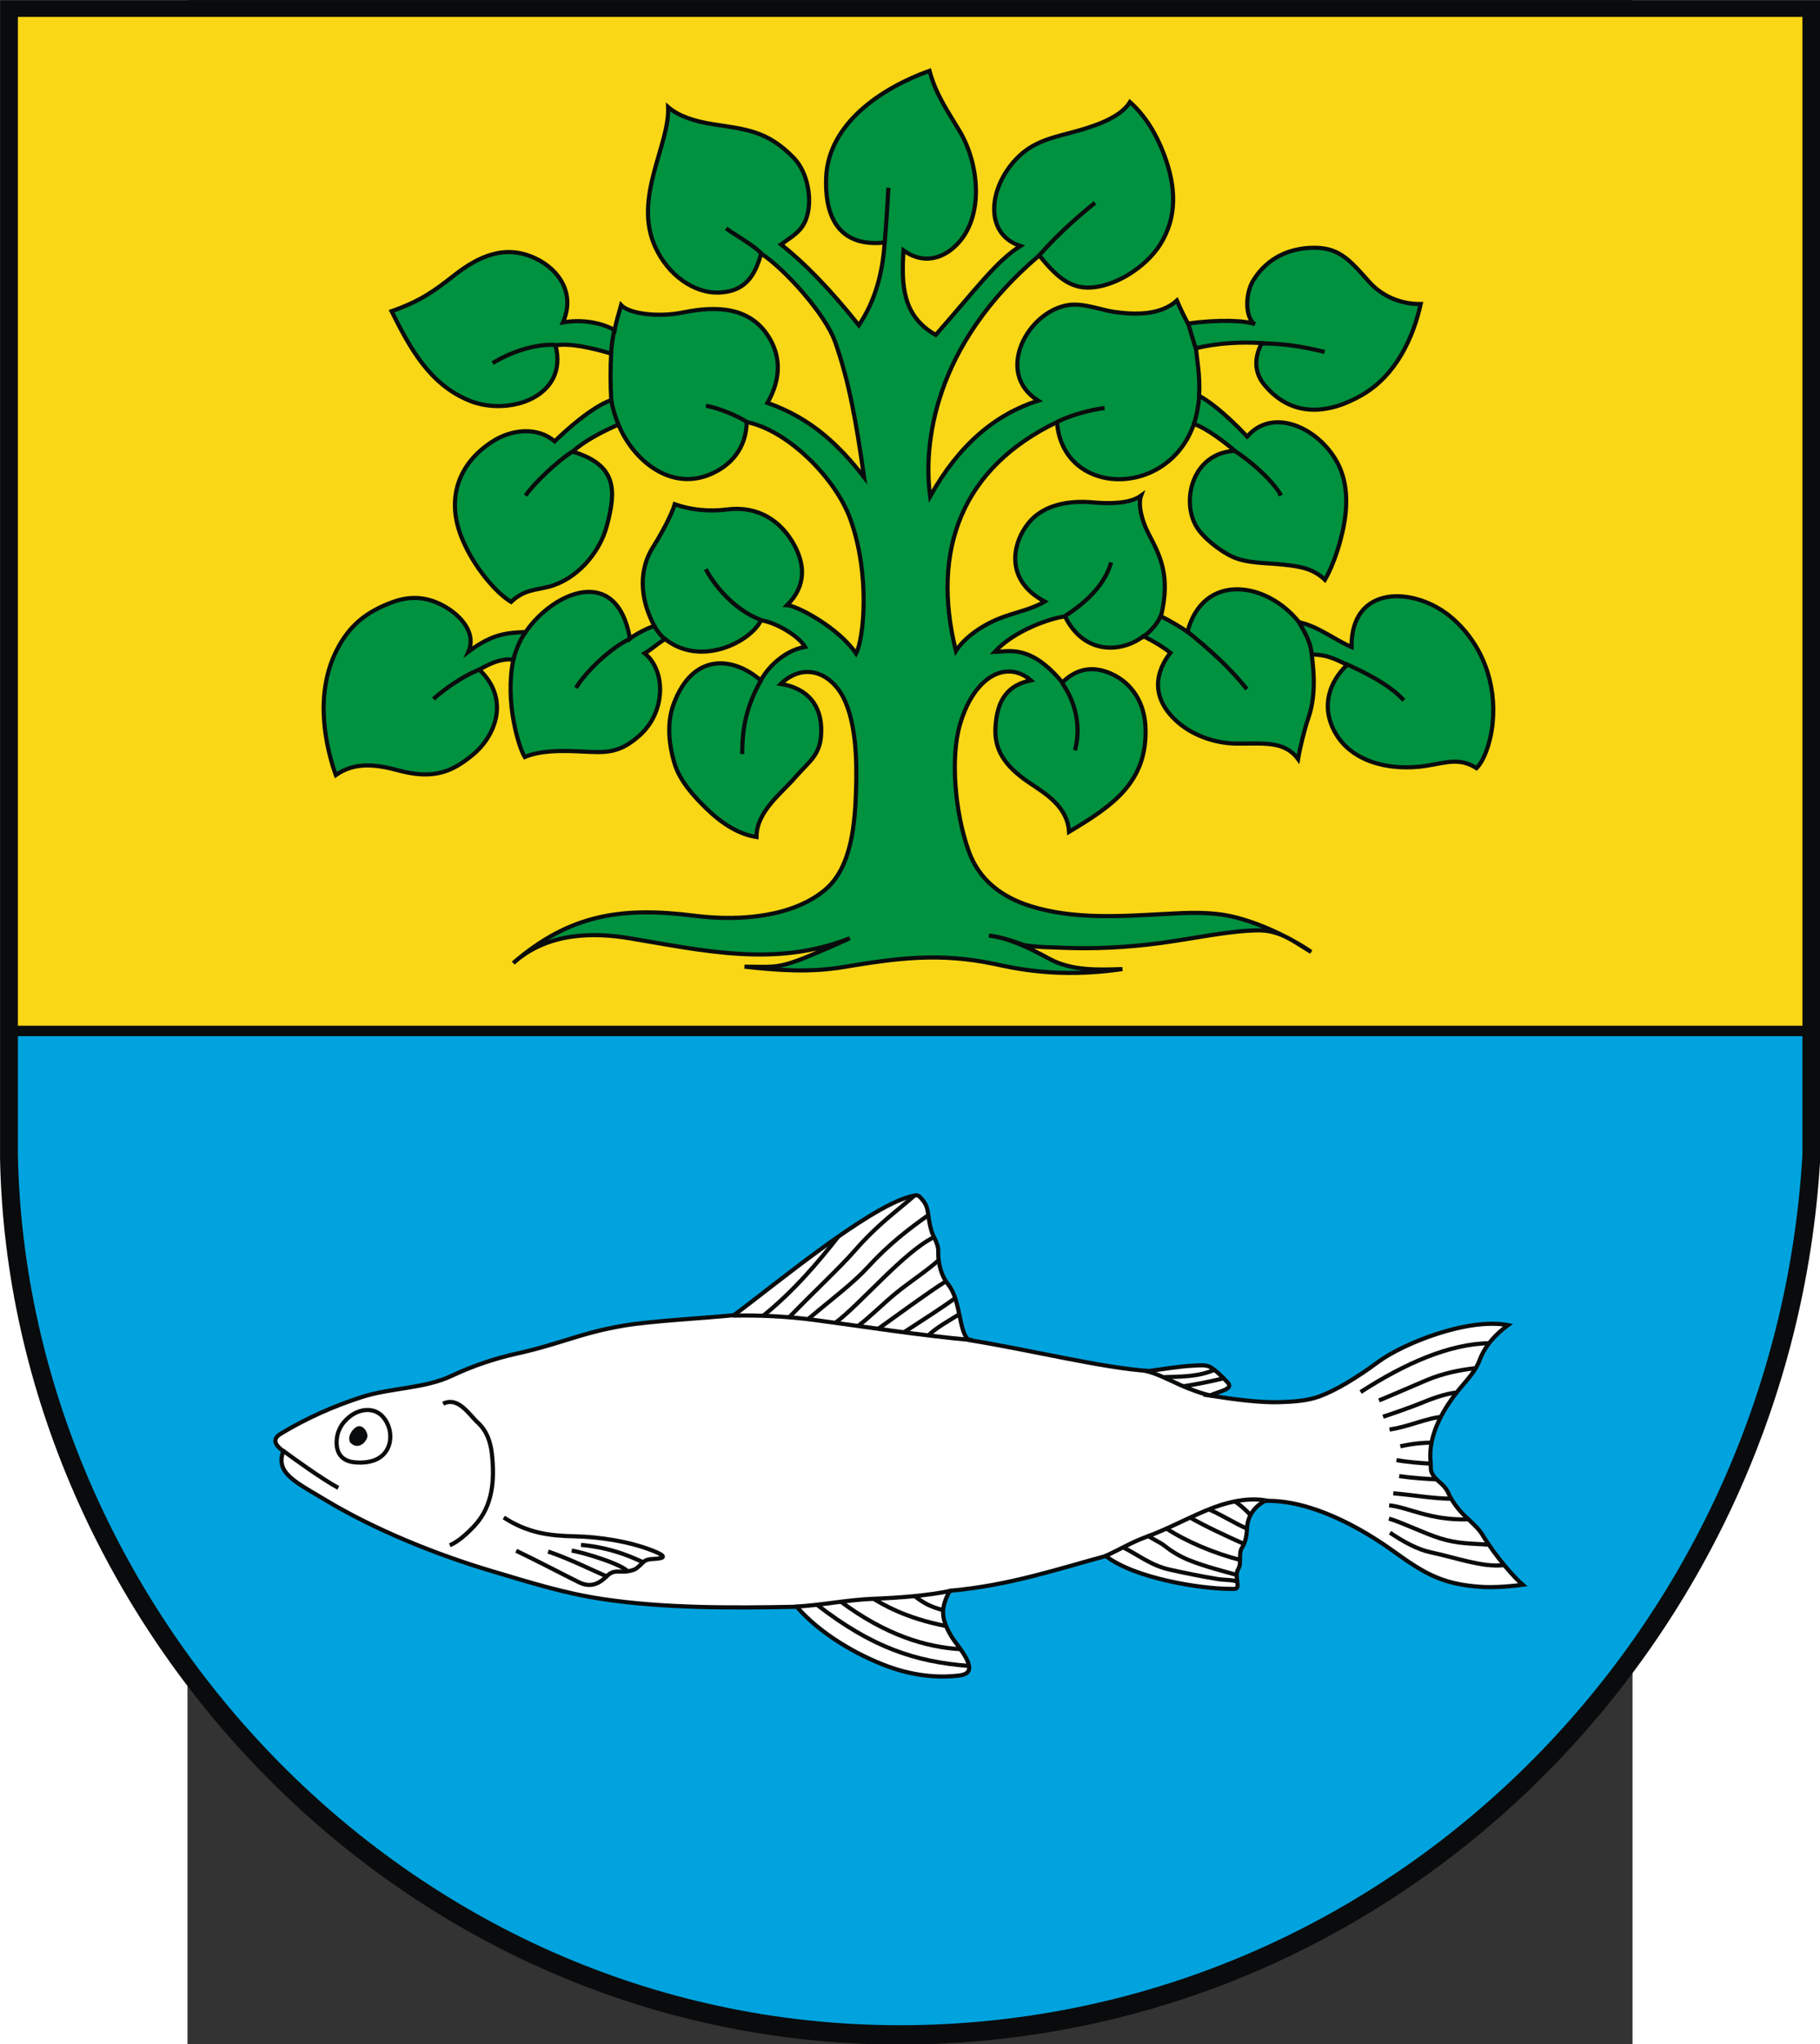<?xml version="1.0" encoding="UTF-8" standalone="no"?>
<!-- Creator: CorelDRAW -->
<svg
   xmlns:dc="http://purl.org/dc/elements/1.1/"
   xmlns:cc="http://web.resource.org/cc/"
   xmlns:rdf="http://www.w3.org/1999/02/22-rdf-syntax-ns#"
   xmlns:svg="http://www.w3.org/2000/svg"
   xmlns="http://www.w3.org/2000/svg"
   xmlns:sodipodi="http://sodipodi.sourceforge.net/DTD/sodipodi-0.dtd"
   xmlns:inkscape="http://www.inkscape.org/namespaces/inkscape"
   xml:space="preserve"
   width="744"
   height="835.459"
   style="shape-rendering:geometricPrecision; text-rendering:geometricPrecision; image-rendering:optimizeQuality; fill-rule:evenodd; clip-rule:evenodd"
   viewBox="0 0 210 297"
   id="svg2"
   sodipodi:version="0.32"
   inkscape:version="0.45.1"
   sodipodi:docname="POL gmina Kobylanka COA.svg"
   inkscape:output_extension="org.inkscape.output.svg.inkscape"
   sodipodi:docbase="C:\Users\Mistrz\Desktop"
   version="1.0"><rect x="0" y="0" width="210" height="297" fill="#333333" stroke="none"/><sodipodi:namedview
   inkscape:window-height="480"
   inkscape:window-width="640"
   inkscape:pageshadow="2"
   inkscape:pageopacity="0.0"
   guidetolerance="10.0"
   gridtolerance="10.0"
   objecttolerance="10.0"
   borderopacity="1.0"
   bordercolor="#666666"
   pagecolor="#ffffff"
   id="base" />
 <defs
   id="defs4">
  <style
   type="text/css"
   id="style6">
   
    .str1 {stroke:#0A0B0C;stroke-width:0.076}
    .str0 {stroke:#0A0B0C;stroke-width:0.353}
    .fil4 {fill:none}
    .fil3 {fill:#00923F}
    .fil0 {fill:#0A0B0C}
    .fil5 {fill:white}
    .fil1 {fill:#00A3DE}
    .fil2 {fill:#F9D716}
   
  </style>
 </defs>
 <g
   id="Warstwa_x0020_1"
   transform="matrix(1.706,0,0,1.706,-74.108,-104.816)">
  <g
   id="_73310736">
   <path
   id="_73494200"
   class="fil0"
   d="M 27.474,61.447 L 182.526,61.447 L 182.526,160.112 C 180.122,201.203 146.952,234.979 105.109,235.554 C 61.602,236.099 28.248,199.646 27.474,160.112 L 27.474,61.447 L 27.474,61.447 z "
   style="fill:#0a0b0c" />
   <path
   id="_73494128"
   class="fil1"
   d="M 181.006,149.68 L 181.006,159.799 C 178.649,200.164 146.129,233.343 105.107,233.907 C 62.453,234.443 29.754,198.635 28.994,159.799 L 28.994,149.68 L 181.006,149.68 z "
   style="fill:#00a3de" />
   <polygon
   id="_73494056"
   class="fil2"
   points="28.994,62.879 181.006,62.879 181.006,148.794 28.994,148.794 28.994,62.879 "
   style="fill:#f9d716" />
   <g
   id="g14">
    <path
   id="_73493984"
   class="fil3 str0"
   d="M 92.318,83.034 C 91.885,84.375 91.336,86.277 88.674,86.357 C 86.657,86.418 84.413,84.947 83.28,82.458 C 81.379,78.279 84.521,73.815 84.385,70.558 C 85.316,71.365 86.711,71.786 88.243,72.026 C 90.977,72.455 92.838,72.551 95.102,74.904 C 96.292,76.14 96.737,78.547 96.115,80.15 C 95.706,81.204 94.864,81.626 93.998,82.257 C 95.968,83.802 98.163,86.048 100.63,89.139 C 101.994,87.113 102.657,84.747 102.828,82.093 C 98.558,82.552 97.727,79.368 97.846,76.538 C 98.037,72.01 102.473,68.97 106.647,67.47 C 107.198,69.496 108.177,70.868 109.216,72.606 C 110.93,75.472 111.395,80.259 108.645,82.576 C 107.382,83.64 105.86,83.805 104.435,82.765 C 104.242,85.785 104.361,88.353 107.178,89.965 C 110.628,86.046 112.313,83.699 114.393,82.387 C 111.16,81.329 111.713,77.184 114.273,74.743 C 115.733,73.351 117.443,73.101 119.338,72.562 C 121.174,72.039 122.993,71.322 123.724,70.133 C 125.063,71.321 126.008,72.936 126.642,74.638 C 127.644,77.33 127.785,79.911 126.284,82.286 C 125.1,84.158 122.399,85.961 120.082,85.931 C 118.466,85.91 117.317,84.829 115.999,83.19 C 106.919,90.877 106.112,99.398 106.703,103.717 C 109.171,99.277 112.291,96.712 115.902,95.561 C 112.15,93.2 115.001,87.945 118.482,87.419 C 119.757,87.227 121.235,87.833 122.357,87.998 C 124.2,88.269 126.351,88.281 127.722,87.037 C 128.014,87.714 128.327,88.371 128.669,88.999 C 131.179,88.638 133.603,88.723 134.379,89.057 C 133.564,88.591 133.477,86.522 134.243,85.294 C 135.5,83.281 137.413,82.646 138.99,82.553 C 141.454,82.408 142.34,83.467 144.093,85.435 C 145.107,86.573 146.67,87.352 148.49,87.33 C 147.856,90.179 146.415,93.365 143.53,95.055 C 140.676,96.727 137.506,97.063 135.152,94.185 C 134.297,93.139 134.303,91.872 134.96,90.657 C 133.088,90.545 131.216,90.655 129.345,91.089 C 129.44,92.147 129.714,93.479 129.611,95.141 C 130.353,95.552 131.644,96.446 133.711,98.619 C 135.878,96.082 139.766,97.855 141.368,100.795 C 142.023,101.999 142.283,103.509 142.077,105.287 C 141.844,107.303 141.053,109.59 140.332,110.816 C 139.276,109.81 138.117,109.675 136.817,109.528 C 135.404,109.368 133.698,109.438 132.426,108.842 C 131.434,108.378 129.913,107.237 129.336,106.197 C 128.082,103.935 129.122,100.005 132.657,99.833 C 131.959,99.228 130.224,97.87 129.169,97.553 C 126.945,103.953 117.97,103.738 117.51,97.386 C 109.462,101.249 106.739,108.234 108.897,116.876 C 109.572,115.822 111.052,114.662 112.94,113.981 C 114.147,113.546 115.468,113.281 116.457,112.665 C 113.091,110.891 113.644,107.783 115.065,106.002 C 116.358,104.38 118.592,104.048 120.544,104.223 C 121.907,104.345 123.695,104.359 124.67,103.654 C 124.379,104.449 124.775,105.866 125.279,106.832 C 126.286,108.762 127.201,110.409 126.368,113.927 C 127.079,114.271 128.213,114.945 128.62,115.249 C 129.991,110.098 135.44,111.011 138.125,114.432 C 139.775,114.779 141.155,115.927 142.599,116.541 C 142.546,111.15 148.049,111.387 151.148,114.056 C 153.75,116.298 154.969,119.661 154.614,123.06 C 154.435,124.778 153.855,126.243 153.247,126.856 C 151.776,125.932 150.679,126.386 148.992,126.654 C 146.019,127.127 142.358,126.436 140.984,123.397 C 140.115,121.475 140.681,119.55 142.218,118.058 C 141.202,117.55 140.431,117.177 139.212,117.177 C 139.284,117.96 139.683,120.388 138.932,122.546 C 138.595,123.514 138.191,125.178 138.044,126.084 C 136.868,124.497 135.1,124.789 132.781,124.766 C 130.977,124.749 128.959,124.062 127.579,122.744 C 124.712,120.007 126.891,117.423 127.172,117.031 C 126.61,116.586 125.872,116.119 124.876,115.62 C 122.991,117.06 119.817,117.217 118.191,113.934 C 116.938,114.088 113.848,115.146 112.197,116.961 C 113.425,116.931 115.253,116.291 117.967,119.562 C 119.266,118.269 120.698,118.188 122.081,118.794 C 124.003,119.638 124.948,121.401 125.042,123.29 C 125.277,128.071 122.187,130.09 118.536,132.282 C 118.398,130.105 116.507,129.017 115.157,128.105 C 112.971,126.627 112.182,125.243 112.267,123.431 C 112.387,120.882 113.445,119.765 115.285,119.379 C 113.275,117.642 110.502,118.932 109.263,123.072 C 108.409,125.925 108.809,130.588 109.973,133.884 C 110.883,136.464 112.918,137.889 115.312,138.625 C 118.974,139.752 122.903,139.478 126.733,139.272 C 128.645,139.169 130.54,139.06 132.461,139.501 C 134.773,140.031 137.471,141.335 139.161,142.509 C 137.797,141.719 136.587,140.648 134.626,140.67 C 132.189,140.697 129.237,141.361 126.244,141.761 C 123.432,142.137 120.577,142.254 118.305,142.163 C 117.083,142.114 115.883,142.118 114.715,141.931 C 113.77,141.594 112.776,141.232 111.707,141.113 C 113.537,141.353 115.194,142.194 116.873,143.101 C 118.796,144.142 121.076,144.034 123.077,143.968 C 117.549,144.779 113.776,143.872 112.207,143.538 C 107.495,142.538 103.813,143.046 99.336,143.793 C 96.463,144.273 93.842,144.083 90.893,143.762 C 93.011,143.762 93.534,143.927 95.437,143.233 C 96.455,142.862 99.044,141.732 99.858,141.343 C 93.57,143.837 87.411,142.399 81.109,141.345 C 78.14,140.847 74.147,140.785 71.191,143.458 C 76.011,139.285 80.485,138.65 86.577,139.421 C 90.816,139.958 95.153,139.415 97.769,137.205 C 100.047,135.28 100.301,131.483 100.392,128.716 C 100.472,126.273 100.432,122.519 99.037,120.372 C 97.95,118.698 95.883,117.88 93.978,119.684 C 96.294,120.053 97.473,121.539 97.427,123.753 C 97.385,125.776 96.418,126.238 95.176,127.679 C 94.022,129.018 91.91,130.557 91.91,132.72 C 90.484,132.508 89.045,131.654 87.666,130.317 C 86.573,129.259 85.374,127.944 84.924,126.444 C 84.484,124.976 84.234,123.082 84.842,121.427 C 86.498,116.92 90.004,117.384 92.279,119.391 C 92.747,118.467 94.157,116.862 96.05,116.528 C 95.439,115.513 93.462,114.423 92.3,114.264 C 91.432,116.072 87.206,118.293 84.129,115.866 C 83.495,116.23 83.016,116.711 82.382,117.076 C 84.228,118.567 84.177,122.099 81.945,124.08 C 80.145,125.678 79.022,125.532 76.879,125.433 C 75.064,125.348 73.472,125.368 72.173,125.909 C 71.698,125.191 70.439,121.24 71.204,117.608 C 70.179,117.522 69.431,117.841 68.293,118.46 C 70.944,120.969 69.688,124.117 67.736,125.728 C 65.893,127.248 64.298,127.832 61.375,127.041 C 59.55,126.548 57.718,126.296 56.076,127.444 C 55.331,125.352 54.131,120.743 56.17,116.777 C 57.25,114.676 58.691,113.534 60.921,112.712 C 62.708,112.054 64.285,112.366 65.715,113.314 C 67.035,114.188 67.983,115.568 67.374,116.94 C 69.516,115.336 70.744,115.346 72.247,115.262 C 74.6,111.85 80.022,109.459 81.132,115.823 C 81.459,115.54 82.846,114.798 83.22,114.766 C 81.898,112.317 81.925,109.879 83.094,108.036 C 83.919,106.735 84.718,105.177 84.947,104.382 C 86.205,104.84 87.837,105.032 89.37,104.831 C 92.043,104.48 94.048,105.803 95.171,107.937 C 96.016,109.542 96.166,111.329 94.518,112.977 C 95.374,113.022 98.912,114.896 100.394,117.093 C 101.049,115.865 101.621,110.42 99.912,105.662 C 98.665,102.189 94.604,98.09 91.079,97.382 C 91.029,99.642 89.719,101.089 87.993,101.826 C 84.575,103.287 81.401,100.631 80.151,97.596 C 78.656,98.256 77.283,98.983 76.245,99.897 C 80.066,101.044 79.962,103.224 79.157,106.238 C 78.535,108.563 76.573,110.8 74.208,111.409 C 73.03,111.712 72.094,111.664 71.007,112.698 C 69.773,111.969 67.83,109.758 66.815,107.27 C 65.495,104.037 66.4,101.02 69.354,99.082 C 71.093,97.941 73.281,97.794 74.719,99.023 C 75.611,98.154 77.862,96.101 79.54,95.512 C 79.464,94.154 79.46,92.833 79.531,91.55 C 77.832,91.06 76.08,90.649 74.793,90.848 C 75.933,95.247 70.806,96.929 67.455,95.558 C 64.067,94.172 62.407,91.105 60.828,87.946 C 63.284,87.073 64.405,86.264 66.135,84.907 C 68.265,83.236 70.524,82.214 73.124,83.462 C 75.121,84.42 76.496,86.475 75.421,88.899 C 77.49,88.529 79.282,89.183 79.827,89.578 C 79.986,88.663 80.176,88.212 80.379,87.425 C 81.013,88.115 83.377,88.509 85.698,88.041 C 88.534,87.47 91.461,87.548 93.053,90.299 C 93.879,91.728 94.096,93.56 92.844,95.749 C 96.586,97.067 98.918,99.327 101.076,102.077 C 100.412,97.381 99.79,93.891 98.602,90.532 C 97.79,88.235 94.406,84.427 92.318,83.034 L 92.318,83.034 z "
   style="fill:#00923f;stroke:#0a0b0c;stroke-width:0.353" />
    <path
   id="_73493912"
   class="fil4 str0"
   d="M 89.317,80.889 C 89.98,81.386 91.757,82.36 92.342,83.061"
   style="fill:none;stroke:#0a0b0c;stroke-width:0.353" />
    <path
   id="_73493840"
   class="fil4 str0"
   d="M 103.145,77.428 C 103.062,79.036 102.957,80.644 102.82,82.252"
   style="fill:none;stroke:#0a0b0c;stroke-width:0.353" />
    <path
   id="_73493768"
   class="fil4 str0"
   d="M 120.745,78.708 C 118.99,80.124 117.33,81.647 115.837,83.362"
   style="fill:none;stroke:#0a0b0c;stroke-width:0.353" />
    <path
   id="_73493696"
   class="fil4 str0"
   d="M 140.304,91.412 C 138.476,90.956 136.793,90.683 134.782,90.683"
   style="fill:none;stroke:#0a0b0c;stroke-width:0.353" />
    <path
   id="_73493624"
   class="fil4 str0"
   d="M 128.674,88.936 C 128.87,89.646 129.088,90.373 129.346,91.176"
   style="fill:none;stroke:#0a0b0c;stroke-width:0.353" />
    <path
   id="_73493552"
   class="fil4 str0"
   d="M 129.636,95.167 C 129.563,95.875 129.408,96.963 129.14,97.601"
   style="fill:none;stroke:#0a0b0c;stroke-width:0.353" />
    <path
   id="_73493480"
   class="fil4 str1"
   d="M 133.267,100.095 C 133.998,101.192 136.375,102.289 136.375,103.66"
   style="fill:none;stroke:#0a0b0c;stroke-width:0.076" />
    <path
   id="_73493408"
   class="fil4 str0"
   d="M 121.565,96.19 C 120.437,96.298 118.228,96.925 117.445,97.436"
   style="fill:none;stroke:#0a0b0c;stroke-width:0.353" />
    <path
   id="_73493336"
   class="fil4 str0"
   d="M 122.12,109.34 C 121.613,111.128 120.179,112.637 118.108,113.956"
   style="fill:none;stroke:#0a0b0c;stroke-width:0.353" />
    <path
   id="_73493264"
   class="fil4 str0"
   d="M 136.604,103.637 C 135.847,102.3 133.821,100.544 132.494,99.751"
   style="fill:none;stroke:#0a0b0c;stroke-width:0.353" />
    <path
   id="_73493192"
   class="fil4 str0"
   d="M 126.387,113.755 C 126.123,114.634 125.093,115.565 124.677,115.77"
   style="fill:none;stroke:#0a0b0c;stroke-width:0.353" />
    <path
   id="_73493120"
   class="fil4 str0"
   d="M 128.577,115.182 C 129.233,115.765 131.641,117.566 133.681,120.128"
   style="fill:none;stroke:#0a0b0c;stroke-width:0.353" />
    <path
   id="_73493048"
   class="fil4 str0"
   d="M 138.029,114.277 C 138.545,115.179 139.184,116.118 139.227,117.406"
   style="fill:none;stroke:#0a0b0c;stroke-width:0.353" />
    <path
   id="_73479176"
   class="fil4 str0"
   d="M 142.039,117.952 C 143.294,118.486 145.819,119.685 147.051,121.08"
   style="fill:none;stroke:#0a0b0c;stroke-width:0.353" />
    <path
   id="_73479104"
   class="fil4 str0"
   d="M 117.91,119.548 C 119.422,121.683 119.437,123.892 119.04,125.339"
   style="fill:none;stroke:#0a0b0c;stroke-width:0.353" />
    <path
   id="_73479032"
   class="fil4 str0"
   d="M 92.298,119.355 C 91.103,121.534 90.695,123.263 90.695,125.653"
   style="fill:none;stroke:#0a0b0c;stroke-width:0.353" />
    <path
   id="_73478960"
   class="fil4 str0"
   d="M 92.3,114.243 C 89.858,113.327 88.19,111.062 87.592,109.912"
   style="fill:none;stroke:#0a0b0c;stroke-width:0.353" />
    <path
   id="_73478888"
   class="fil4 str0"
   d="M 84.262,115.957 C 83.893,115.743 83.449,115.203 83.175,114.705"
   style="fill:none;stroke:#0a0b0c;stroke-width:0.353" />
    <path
   id="_73478816"
   class="fil4 str0"
   d="M 81.156,115.828 C 79.452,116.618 77.305,118.721 76.538,120.02"
   style="fill:none;stroke:#0a0b0c;stroke-width:0.353" />
    <path
   id="_73478744"
   class="fil4 str0"
   d="M 72.267,115.269 C 71.799,115.781 71.33,116.996 71.17,117.751"
   style="fill:none;stroke:#0a0b0c;stroke-width:0.353" />
    <path
   id="_73478672"
   class="fil4 str0"
   d="M 68.463,118.42 C 67.053,118.875 65.229,120.203 64.391,120.967"
   style="fill:none;stroke:#0a0b0c;stroke-width:0.353" />
    <path
   id="_73478600"
   class="fil4 str0"
   d="M 76.324,99.843 C 75.022,100.619 72.893,102.667 72.235,103.645"
   style="fill:none;stroke:#0a0b0c;stroke-width:0.353" />
    <path
   id="_73478528"
   class="fil4 str0"
   d="M 79.531,95.508 C 79.656,96.176 79.855,96.882 80.161,97.641"
   style="fill:none;stroke:#0a0b0c;stroke-width:0.353" />
    <path
   id="_73478456"
   class="fil4 str0"
   d="M 79.818,89.506 C 79.66,90.138 79.56,90.897 79.52,91.592"
   style="fill:none;stroke:#0a0b0c;stroke-width:0.353" />
    <path
   id="_73478384"
   class="fil4 str0"
   d="M 74.814,90.815 C 73.007,90.695 70.861,91.482 69.43,92.365"
   style="fill:none;stroke:#0a0b0c;stroke-width:0.353" />
    <path
   id="_73478312"
   class="fil4 str0"
   d="M 91.138,97.406 C 90.368,96.866 88.445,96.093 87.599,96.006"
   style="fill:none;stroke:#0a0b0c;stroke-width:0.353" />
   </g>
   <g
   id="g43">
    <path
   id="_73476032"
   class="fil5 str0"
   d="M 51.606,185.022 C 50.596,184.293 50.867,183.85 51.416,183.519 C 53.678,182.159 55.96,181.171 58.249,180.429 C 60.781,179.609 63.594,179.711 65.918,178.62 C 67.811,177.732 69.655,177.122 71.542,176.703 C 75.311,175.866 76.881,174.964 80.614,174.33 C 83.007,173.924 87.548,173.695 89.986,173.443 C 93.228,171.054 101.321,164.314 104.965,163.354 C 105.612,163.184 105.633,163.127 106.037,163.603 C 106.665,164.343 106.416,164.86 106.813,166.263 C 106.956,166.768 107.412,167.345 107.395,168.014 C 107.365,169.168 107.719,170.183 108.238,170.824 C 109.349,172.197 109.123,174.981 110.022,175.564 C 115.212,176.395 121.55,177.975 125.381,178.196 C 126.289,178.069 127.917,177.804 129.084,177.744 C 129.522,177.722 130.184,177.644 130.557,177.857 C 131.063,178.145 131.653,178.753 132.049,179.178 C 132.577,179.744 131.426,179.883 130.52,180.289 C 132.697,180.629 134.82,180.902 136.483,180.85 C 137.593,180.816 138.829,180.743 139.868,180.36 C 141.245,179.853 143.01,178.799 144.888,177.41 C 146.946,175.888 152.456,173.642 155.925,174.289 C 154.953,175.006 153.982,175.998 153.518,177.251 C 153.183,178.157 152.544,178.836 151.9,179.604 C 150.481,181.298 149.089,183.614 149.333,185.948 C 149.394,186.535 149.246,186.623 149.607,187.164 C 149.869,187.558 150.569,187.903 150.871,188.643 C 151.019,189.007 151.355,189.52 151.702,189.947 C 152.387,190.79 153.242,191.319 153.737,192.131 C 154.94,194.105 156.494,195.817 157.181,196.402 C 155.572,196.611 154.353,196.63 153.619,196.58 C 150.425,196.359 148.919,195.532 146.206,193.573 C 143.428,191.567 139.135,189.156 135.257,189.258 C 134.458,189.638 133.757,190.451 133.701,191.529 C 133.671,192.127 133.592,192.753 133.262,193.258 C 132.941,193.748 133.26,194.548 132.954,195.048 C 132.774,195.344 132.8,195.734 132.872,196.194 C 132.975,196.851 132.723,196.753 132.172,196.75 C 129.691,196.734 124.14,195.86 121.664,193.953 C 117.579,195.056 113.456,196.462 108.372,196.917 C 107.597,198.363 107.605,199.229 108.482,200.745 C 108.804,201.303 109.65,202.232 109.927,203.001 C 110.117,203.528 110.141,204.009 109.154,204.133 C 107.838,204.298 105.689,204.298 103.133,203.367 C 100.486,202.402 97.321,200.572 95.341,198.275 C 89.602,198.391 84.047,198.398 78.849,197.626 C 75.625,197.147 72.81,196.265 69.35,195.234 C 64.525,193.796 59.362,191.691 55.233,189.207 C 52.644,187.648 50.899,186.889 51.606,185.022 L 51.606,185.022 z "
   style="fill:#ffffff;stroke:#0a0b0c;stroke-width:0.353" />
    <path
   id="_73475960"
   class="fil4 str0"
   d="M 51.531,184.948 C 52.696,185.803 54.885,187.379 56.287,188.152"
   style="fill:none;stroke:#0a0b0c;stroke-width:0.353" />
    <path
   id="_73475888"
   class="fil4 str0"
   d="M 56.144,184.321 C 56.144,183.331 56.573,182.668 57.144,182.173 C 58.075,181.365 59.357,181.258 60.098,182.11 C 61.024,183.173 60.941,184.957 59.671,185.655 C 59.076,185.983 58.334,186.034 57.703,185.976 C 56.695,185.883 56.159,185.318 56.144,184.321 L 56.144,184.321 z "
   style="fill:none;stroke:#0a0b0c;stroke-width:0.353" />
    <path
   id="_73475816"
   class="fil0"
   d="M 57.291,184.275 C 57.06,183.812 57.411,183.237 57.79,182.985 C 58.345,182.617 58.875,183.454 58.754,183.851 C 58.591,184.383 57.891,184.935 57.291,184.275 z "
   style="fill:#0a0b0c" />
    <path
   id="_73475744"
   class="fil4 str0"
   d="M 65.219,180.985 C 66.509,180.331 67.462,181.949 68.157,182.578 C 68.89,183.242 69.254,184.156 69.373,185.269 C 69.601,187.413 69.491,189.676 67.862,191.405 C 67.223,192.083 66.462,192.761 65.784,193.038"
   style="fill:none;stroke:#0a0b0c;stroke-width:0.353" />
    <path
   id="_73475672"
   class="fil4 str0"
   d="M 70.383,190.673 C 72.428,191.997 74.27,192.231 76.404,192.275 C 78.551,192.32 81.1,192.712 83.112,193.514 C 84.193,193.945 84.193,194.148 83.197,194.198 C 82.257,194.245 82.415,194.415 81.723,194.977 C 81.525,195.138 81.116,195.25 80.755,195.277 C 80.14,195.322 79.737,195.118 79.19,195.644 C 78.629,196.185 77.904,196.744 76.773,196.182 C 75.022,195.312 73.229,194.358 71.441,193.506"
   style="fill:none;stroke:#0a0b0c;stroke-width:0.353" />
    <path
   id="_73475600"
   class="fil4 str0"
   d="M 74.159,193.571 C 76.027,194.206 78.014,195.205 79.15,195.691"
   style="fill:none;stroke:#0a0b0c;stroke-width:0.353" />
    <path
   id="_73475528"
   class="fil4 str0"
   d="M 76.17,193.489 C 77.093,193.633 80.645,194.686 80.995,195.34"
   style="fill:none;stroke:#0a0b0c;stroke-width:0.353" />
    <path
   id="_73475456"
   class="fil4 str0"
   d="M 76.964,193.004 C 79.987,193.285 81.767,194.311 82.294,194.49"
   style="fill:none;stroke:#0a0b0c;stroke-width:0.353" />
    <path
   id="_73475384"
   class="fil4 str0"
   d="M 95.198,198.269 C 97.442,198.145 99.614,197.687 101.848,197.597 C 104.115,197.505 106.368,197.348 108.553,196.899"
   style="fill:none;stroke:#0a0b0c;stroke-width:0.353" />
    <path
   id="_73475312"
   class="fil4 str0"
   d="M 105.395,197.381 C 106.185,197.969 106.633,198.243 107.83,198.571"
   style="fill:none;stroke:#0a0b0c;stroke-width:0.353" />
    <path
   id="_73475240"
   class="fil4 str0"
   d="M 101.848,197.574 C 102.515,197.982 104.575,199.263 108.103,199.923"
   style="fill:none;stroke:#0a0b0c;stroke-width:0.353" />
    <path
   id="_73475168"
   class="fil4 str0"
   d="M 99.045,197.804 C 102.994,200.748 106.421,201.716 109.251,201.885"
   style="fill:none;stroke:#0a0b0c;stroke-width:0.353" />
    <path
   id="_73475096"
   class="fil4 str0"
   d="M 97.042,198.086 C 101.774,201.767 105.463,202.96 109.988,203.314"
   style="fill:none;stroke:#0a0b0c;stroke-width:0.353" />
    <path
   id="_73459624"
   class="fil4 str0"
   d="M 121.567,193.983 C 122.728,193.466 123.858,192.783 125.085,192.335 C 127.153,191.58 129.085,190.471 130.905,189.803 C 132.562,189.194 134.136,188.975 135.482,189.254"
   style="fill:none;stroke:#0a0b0c;stroke-width:0.353" />
    <path
   id="_73459552"
   class="fil4 str0"
   d="M 132.634,189.303 C 132.977,189.474 133.599,190.038 133.984,190.453"
   style="fill:none;stroke:#0a0b0c;stroke-width:0.353" />
    <path
   id="_73459480"
   class="fil4 str0"
   d="M 130.423,189.999 C 130.845,190.057 132.875,191.313 133.715,191.622"
   style="fill:none;stroke:#0a0b0c;stroke-width:0.353" />
    <path
   id="_73459408"
   class="fil4 str0"
   d="M 128.842,190.673 C 130.21,191.455 131.817,192.198 133.458,192.935"
   style="fill:none;stroke:#0a0b0c;stroke-width:0.353" />
    <path
   id="_73459336"
   class="fil4 str0"
   d="M 126.794,191.588 C 128.54,192.739 130.965,193.741 133.107,194.287"
   style="fill:none;stroke:#0a0b0c;stroke-width:0.353" />
    <path
   id="_73459264"
   class="fil4 str0"
   d="M 125.21,192.186 C 125.808,192.615 126.275,192.767 126.657,193.074 C 127.185,193.498 127.891,193.948 128.677,194.272 C 130.15,194.878 131.934,195.306 132.771,195.551"
   style="fill:none;stroke:#0a0b0c;stroke-width:0.353" />
    <path
   id="_73459192"
   class="fil4 str0"
   d="M 123.096,193.197 C 124.335,193.786 125.462,194.745 127.096,195.11 C 128.316,195.383 129.867,195.7 131.177,195.912 C 131.817,196.016 132.297,195.952 132.852,196.122"
   style="fill:none;stroke:#0a0b0c;stroke-width:0.353" />
    <path
   id="_73459120"
   class="fil4 str0"
   d="M 143.371,179.989 C 147.159,177.543 150.938,175.88 154.36,175.83"
   style="fill:none;stroke:#0a0b0c;stroke-width:0.353" />
    <path
   id="_73459048"
   class="fil4 str0"
   d="M 144.935,180.705 C 146.195,180.188 147.625,179.552 149.046,178.957 C 150.351,178.411 151.793,178.104 153.201,177.948"
   style="fill:none;stroke:#0a0b0c;stroke-width:0.353" />
    <path
   id="_73458976"
   class="fil4 str0"
   d="M 145.286,182.091 C 145.425,182.041 147.195,181.475 148.783,180.824 C 150.024,180.316 151.071,180.05 151.553,180.043"
   style="fill:none;stroke:#0a0b0c;stroke-width:0.353" />
    <path
   id="_73458904"
   class="fil4 str0"
   d="M 145.834,183.178 C 147.368,182.979 149.124,182.158 150.287,182.113"
   style="fill:none;stroke:#0a0b0c;stroke-width:0.353" />
    <path
   id="_73458832"
   class="fil4 str0"
   d="M 146.753,184.61 C 147.935,184.356 148.693,184.309 149.418,184.295"
   style="fill:none;stroke:#0a0b0c;stroke-width:0.353" />
    <path
   id="_73458760"
   class="fil4 str0"
   d="M 146.428,185.783 C 147.446,185.97 148.429,186.032 149.306,186.086"
   style="fill:none;stroke:#0a0b0c;stroke-width:0.353" />
    <path
   id="_73458688"
   class="fil4 str0"
   d="M 146.657,187.149 C 147.773,187.305 148.85,187.381 149.912,187.428"
   style="fill:none;stroke:#0a0b0c;stroke-width:0.353" />
    <path
   id="_73441328"
   class="fil4 str0"
   d="M 146.154,188.616 C 147.68,188.735 149.595,189.073 151.095,189.073"
   style="fill:none;stroke:#0a0b0c;stroke-width:0.353" />
    <path
   id="_73441256"
   class="fil4 str0"
   d="M 145.803,189.637 C 147.468,189.807 149.29,190.932 152.526,190.83"
   style="fill:none;stroke:#0a0b0c;stroke-width:0.353" />
    <path
   id="_73441184"
   class="fil4 str0"
   d="M 145.788,190.764 C 147.088,191.171 148.86,192.052 150.132,192.445 C 151.668,192.92 152.709,192.879 154.351,192.989"
   style="fill:none;stroke:#0a0b0c;stroke-width:0.353" />
    <path
   id="_73441112"
   class="fil4 str0"
   d="M 145.875,191.967 C 147.005,192.734 148.233,193.404 149.348,193.639 C 151.536,194.101 153.734,194.933 155.549,194.734"
   style="fill:none;stroke:#0a0b0c;stroke-width:0.353" />
    <path
   id="_73441040"
   class="fil4 str0"
   d="M 124.977,178.173 C 125.879,178.347 127.021,178.941 128.021,179.393 C 128.789,179.74 129.849,180.136 130.683,180.3"
   style="fill:none;stroke:#0a0b0c;stroke-width:0.353" />
    <path
   id="_73440968"
   class="fil4 str0"
   d="M 126.643,178.722 C 128.15,178.675 129.551,178.685 130.89,178.106"
   style="fill:none;stroke:#0a0b0c;stroke-width:0.353" />
    <path
   id="_73440896"
   class="fil4 str0"
   d="M 128.246,179.505 C 129.48,179.309 130.642,179.084 131.7,178.816"
   style="fill:none;stroke:#0a0b0c;stroke-width:0.353" />
    <path
   id="_73440824"
   class="fil4 str0"
   d="M 110.313,175.571 C 105.653,175.145 101.129,174.422 96.91,173.859 C 94.47,173.533 92.117,173.436 89.907,173.48"
   style="fill:none;stroke:#0a0b0c;stroke-width:0.353" />
    <path
   id="_73440752"
   class="fil4 str0"
   d="M 98.849,166.786 C 97.234,168.852 95.076,171.416 92.436,173.53"
   style="fill:none;stroke:#0a0b0c;stroke-width:0.353" />
    <path
   id="_73440680"
   class="fil4 str0"
   d="M 105.337,163.285 C 103.813,164.625 102.257,165.688 100.275,167.953 C 99.025,169.38 97.137,171.116 94.695,173.62"
   style="fill:none;stroke:#0a0b0c;stroke-width:0.353" />
    <path
   id="_73440608"
   class="fil4 str0"
   d="M 106.538,164.929 C 104.831,166.14 103.178,167.414 101.415,169.333 C 100.109,170.755 98.359,172.04 96.246,173.831"
   style="fill:none;stroke:#0a0b0c;stroke-width:0.353" />
    <path
   id="_73440536"
   class="fil4 str0"
   d="M 106.992,166.821 C 104.486,168.042 100.691,172.569 98.632,174.091"
   style="fill:none;stroke:#0a0b0c;stroke-width:0.353" />
    <path
   id="_73440464"
   class="fil4 str0"
   d="M 107.431,168.76 C 106.386,169.696 104.915,170.643 103.781,171.576 C 102.628,172.524 101.763,173.429 100.619,174.322"
   style="fill:none;stroke:#0a0b0c;stroke-width:0.353" />
    <path
   id="_73310904"
   class="fil4 str0"
   d="M 108.028,170.568 C 106.344,171.632 103.82,173.513 102.224,174.643"
   style="fill:none;stroke:#0a0b0c;stroke-width:0.353" />
    <path
   id="_73310832"
   class="fil4 str0"
   d="M 108.9,171.939 C 107.781,172.774 106.203,173.766 104.424,174.931"
   style="fill:none;stroke:#0a0b0c;stroke-width:0.353" />
    <path
   id="_73310760"
   class="fil4 str0"
   d="M 109.154,173.383 C 108.594,173.743 107.06,174.588 106.545,175.192"
   style="fill:none;stroke:#0a0b0c;stroke-width:0.353" />
   </g>
  </g>
 </g>
</svg>